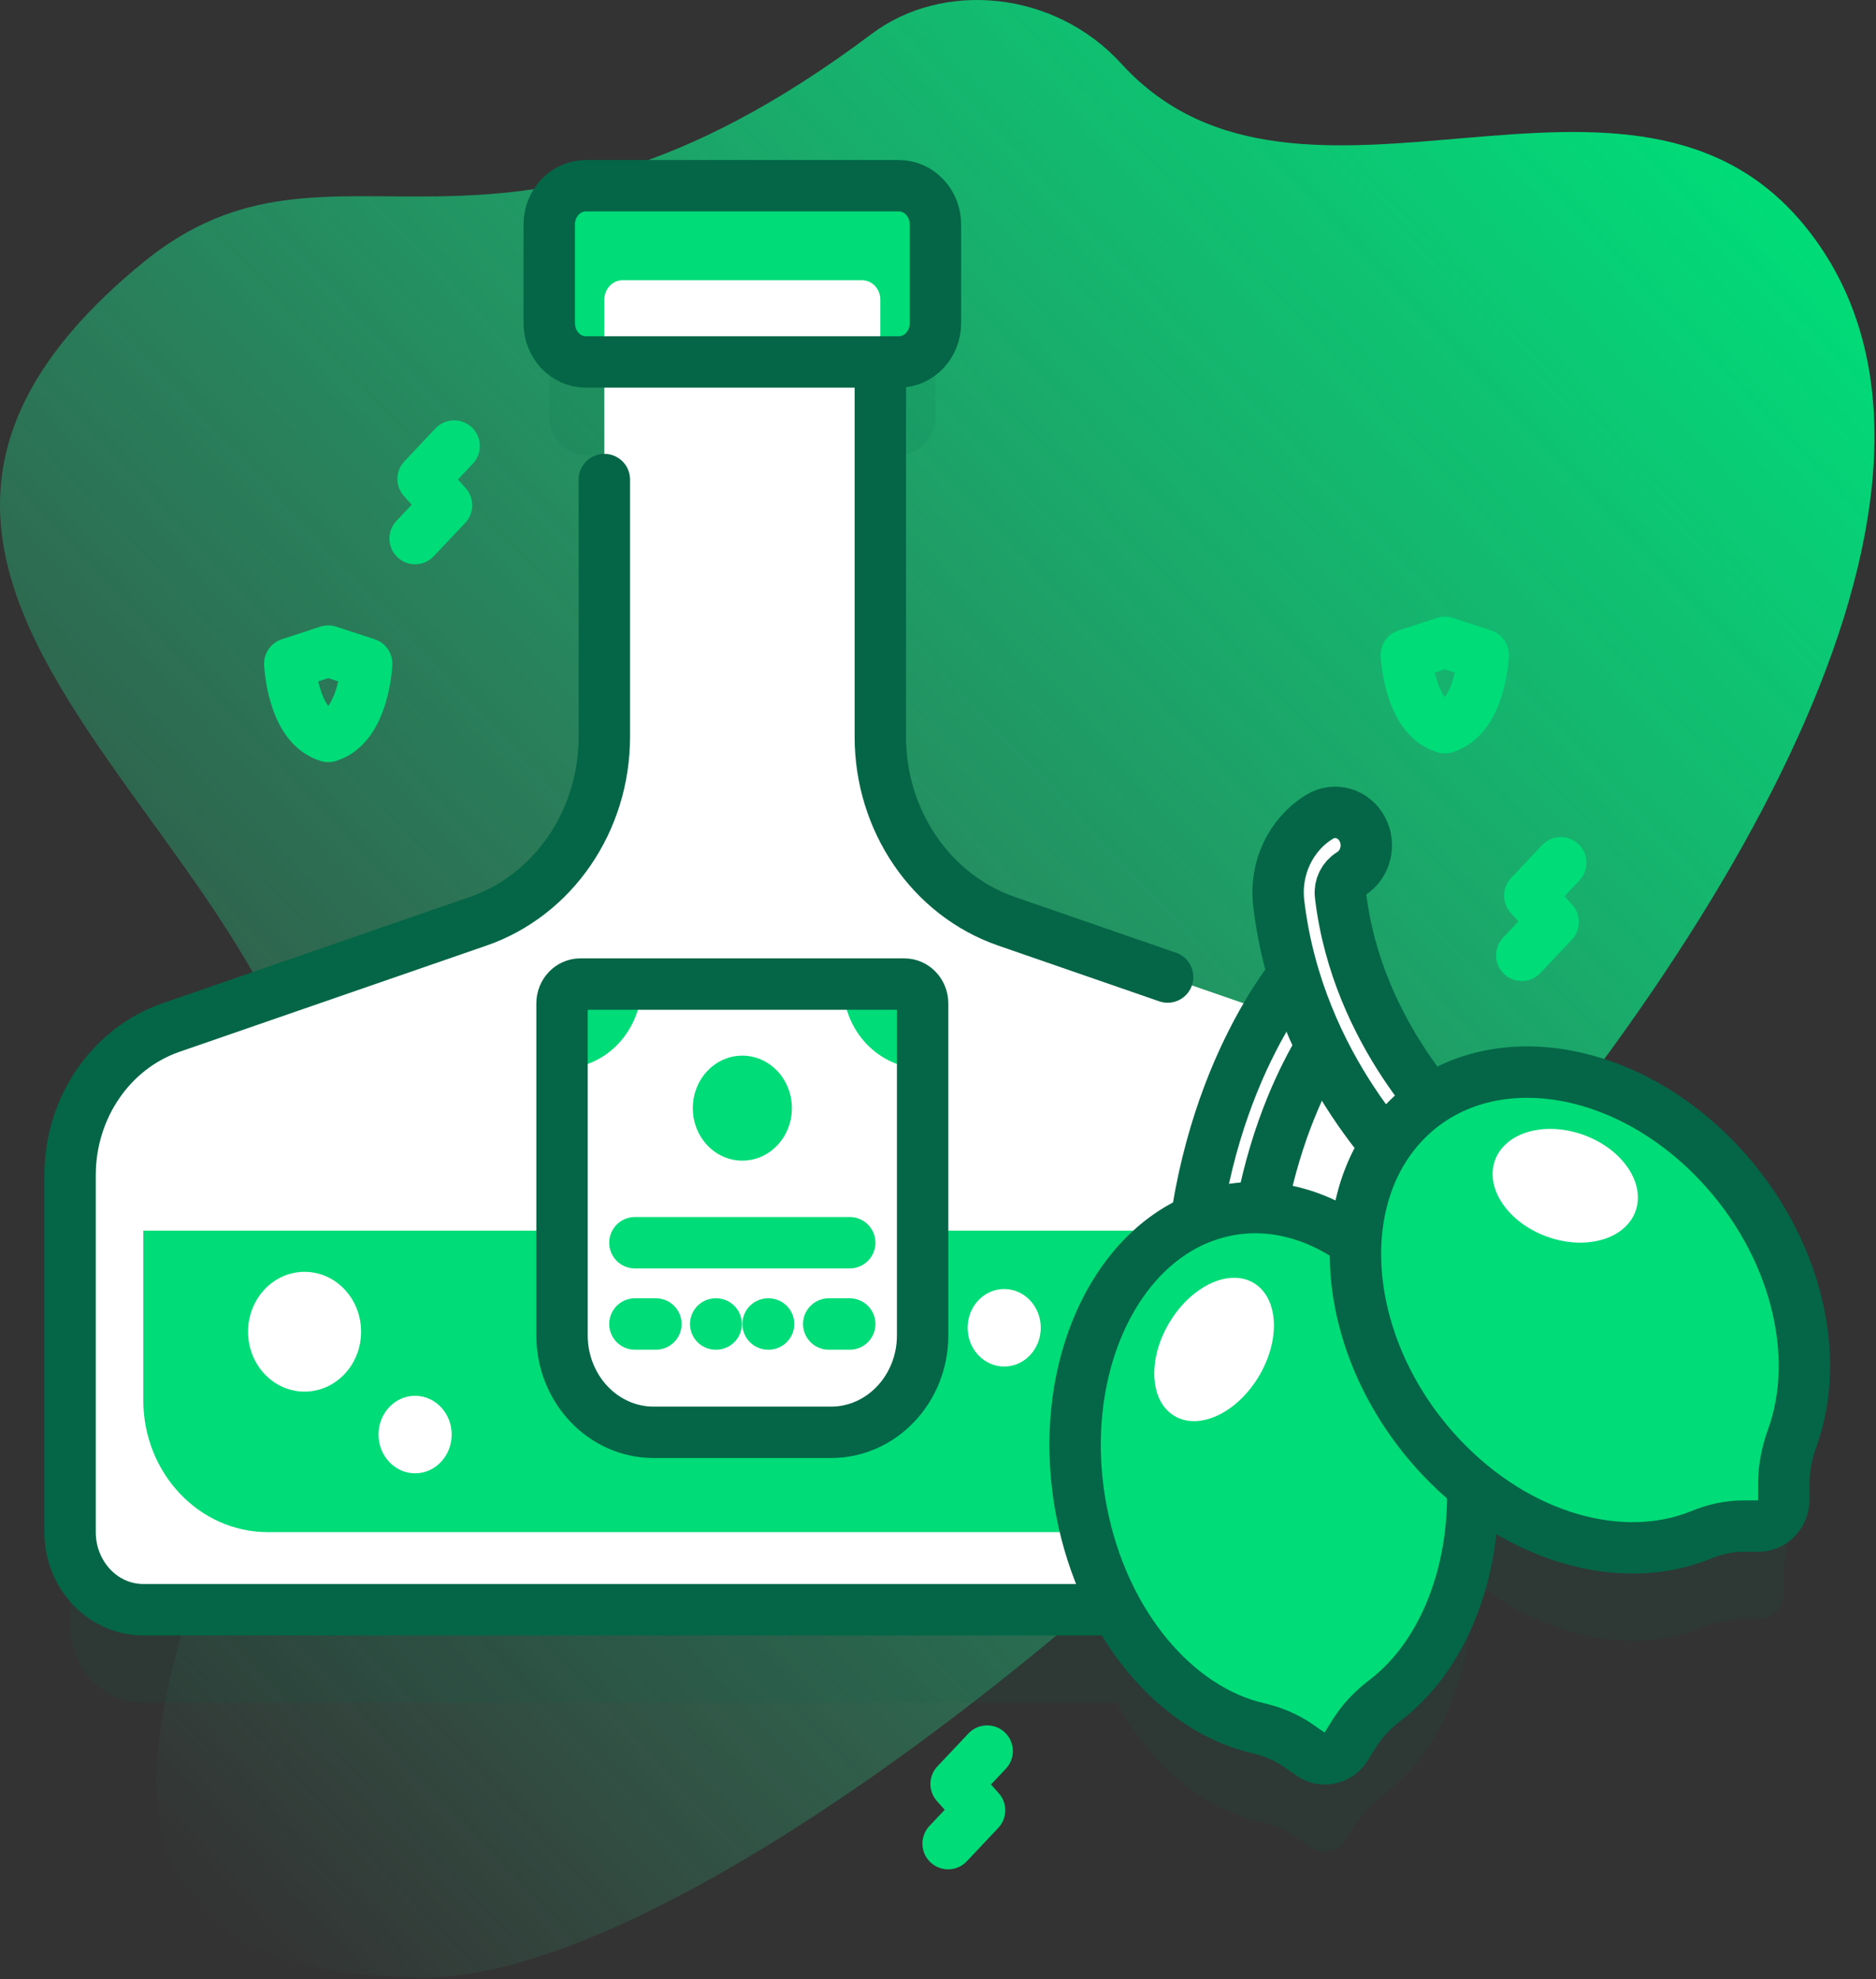 <svg width="73" height="77" viewBox="0 0 73 77" fill="none" xmlns="http://www.w3.org/2000/svg">
<rect x="0" y="0" width="73" height="77" fill="#333333" stroke="none"/>
<path d="M70.322 8.906C63.54 0.365 50.621 10.146 43.635 2.479C41.022 -0.388 36.683 -0.757 33.924 1.315C19.054 12.48 13.086 4.049 5.556 10.222C-11.658 24.332 17.117 34.396 11.808 50.405C8.118 61.531 -1.075 76.841 16.514 76.94C33.551 77.036 85.056 27.459 70.322 8.906Z" fill="url(#paint0_linear_706_3131)"/>
<path opacity="0.1" d="M66.883 48.87C63.507 45.292 58.782 44.355 55.681 46.426C54.49 44.979 52.595 42.157 52.162 38.446C52.123 38.12 52.28 37.799 52.561 37.627C53.14 37.273 53.339 36.489 53.005 35.875C52.671 35.261 51.93 35.05 51.351 35.404C50.225 36.092 49.6 37.409 49.758 38.761C49.874 39.75 50.074 40.68 50.33 41.549C50.078 41.877 49.736 42.359 49.355 42.995L39.168 39.469C36.238 38.455 34.256 35.56 34.256 32.294V17.707H34.975C35.762 17.707 36.4 17.032 36.4 16.198V12.36C36.4 11.526 35.762 10.851 34.975 10.851H22.797C22.01 10.851 21.373 11.526 21.373 12.36V16.198C21.373 17.032 22.01 17.708 22.797 17.708H23.517V32.294C23.517 35.56 21.535 38.456 18.605 39.469L6.657 43.604C4.313 44.415 2.727 46.732 2.727 49.344V63.237C2.727 64.904 4.003 66.256 5.576 66.256H43.448C44.773 68.675 46.777 70.363 48.952 70.866C49.513 70.995 50.051 71.216 50.531 71.55L51.015 71.888C51.468 72.205 52.077 72.072 52.376 71.592L52.695 71.079C53.011 70.57 53.423 70.142 53.89 69.788C56.08 68.13 57.393 64.983 57.306 61.461C60.121 63.743 63.532 64.43 66.176 63.35C66.712 63.132 67.276 63.002 67.85 63.002H68.43C68.973 63.002 69.413 62.536 69.413 61.961V61.346C69.413 60.738 69.535 60.14 69.742 59.572C70.914 56.347 69.88 52.046 66.883 48.87Z" fill="#046646"/>
<path d="M34.255 28.671V10.904H23.517V28.671C23.517 31.936 21.535 34.832 18.605 35.846L6.656 39.98C4.313 40.792 2.727 43.108 2.727 45.721V59.613C2.727 61.281 4.002 62.632 5.576 62.632H52.196C53.77 62.632 55.045 61.281 55.045 59.613V45.721C55.045 43.108 53.46 40.792 51.116 39.98L39.167 35.846C36.238 34.832 34.255 31.936 34.255 28.671Z" fill="white"/>
<path d="M5.576 47.883V54.477C5.576 57.314 7.746 59.613 10.423 59.613H47.349C50.026 59.613 52.196 57.313 52.196 54.477V47.883H5.576Z" fill="#00DC78"/>
<path d="M45.435 38.015L39.167 35.846C36.238 34.832 34.256 31.937 34.256 28.671V14.226" stroke="#046646" stroke-width="2" stroke-miterlimit="10" stroke-linecap="round" stroke-linejoin="round"/>
<path d="M23.517 18.659V28.67C23.517 31.936 21.535 34.832 18.605 35.846L6.656 39.98C4.313 40.791 2.727 43.108 2.727 45.72V59.613C2.727 61.28 4.002 62.632 5.576 62.632H52.196" stroke="#046646" stroke-width="2" stroke-miterlimit="10" stroke-linecap="round" stroke-linejoin="round"/>
<path d="M34.975 14.083H22.797C22.01 14.083 21.373 13.407 21.373 12.573V8.735C21.373 7.901 22.01 7.226 22.797 7.226H34.975C35.762 7.226 36.4 7.901 36.4 8.735V12.573C36.4 13.407 35.762 14.083 34.975 14.083Z" fill="#00DC78"/>
<path d="M23.517 14.083H34.256V11.658C34.256 11.241 33.937 10.903 33.543 10.903H24.229C23.836 10.903 23.517 11.241 23.517 11.658V14.083Z" fill="white"/>
<path d="M34.975 14.083H22.797C22.01 14.083 21.373 13.407 21.373 12.573V8.735C21.373 7.901 22.01 7.226 22.797 7.226H34.975C35.762 7.226 36.4 7.901 36.4 8.735V12.573C36.4 13.407 35.762 14.083 34.975 14.083Z" stroke="#046646" stroke-width="2" stroke-miterlimit="10" stroke-linecap="round" stroke-linejoin="round"/>
<path d="M47.551 50.587C47.515 50.587 47.478 50.586 47.442 50.582C46.775 50.519 46.284 49.895 46.344 49.189C46.995 41.524 50.605 37.572 50.758 37.408C51.228 36.904 51.995 36.899 52.471 37.397C52.945 37.894 52.951 38.703 52.484 39.208C52.46 39.234 51.675 40.107 50.832 41.781C50.049 43.335 49.053 45.923 48.756 49.419C48.7 50.086 48.171 50.587 47.551 50.587Z" fill="white"/>
<path d="M47.551 50.587C47.515 50.587 47.478 50.586 47.442 50.582C46.775 50.519 46.284 49.895 46.344 49.189C46.995 41.524 50.605 37.572 50.758 37.408C51.228 36.904 51.995 36.899 52.471 37.397C52.945 37.894 52.951 38.703 52.484 39.208C52.46 39.234 51.675 40.107 50.832 41.781C50.049 43.335 49.053 45.923 48.756 49.419C48.7 50.086 48.171 50.587 47.551 50.587Z" stroke="#046646" stroke-width="2" stroke-miterlimit="10" stroke-linecap="round" stroke-linejoin="round"/>
<path d="M55.878 46.137C55.601 46.137 55.322 46.036 55.094 45.831C54.908 45.662 50.517 41.631 49.758 35.136C49.6 33.784 50.225 32.466 51.351 31.779C51.93 31.425 52.671 31.636 53.005 32.25C53.339 32.864 53.14 33.648 52.561 34.002C52.28 34.174 52.123 34.495 52.161 34.821C52.802 40.299 56.629 43.844 56.667 43.879C57.173 44.341 57.233 45.15 56.798 45.688C56.559 45.984 56.219 46.137 55.878 46.137Z" fill="white"/>
<path d="M55.878 46.137C55.601 46.137 55.322 46.036 55.094 45.831C54.908 45.662 50.517 41.631 49.758 35.136C49.6 33.784 50.225 32.466 51.351 31.779C51.93 31.425 52.671 31.636 53.005 32.25C53.339 32.864 53.14 33.648 52.561 34.002C52.28 34.174 52.123 34.495 52.161 34.821C52.802 40.299 56.629 43.844 56.667 43.879C57.173 44.341 57.233 45.15 56.798 45.688C56.559 45.984 56.219 46.137 55.878 46.137Z" stroke="#046646" stroke-width="2" stroke-miterlimit="10" stroke-linecap="round" stroke-linejoin="round"/>
<path d="M57.058 55.56C55.977 49.996 51.75 46.217 47.616 47.118C43.483 48.02 41.008 53.261 42.089 58.825C42.944 63.224 45.765 66.505 48.951 67.241C49.512 67.371 50.051 67.591 50.53 67.926L51.015 68.264C51.468 68.58 52.077 68.447 52.376 67.967L52.694 67.454C53.01 66.946 53.423 66.518 53.89 66.164C56.543 64.154 57.912 59.959 57.058 55.56Z" fill="#00DC78"/>
<path d="M57.058 55.56C55.977 49.996 51.75 46.217 47.616 47.118C43.483 48.02 41.008 53.261 42.089 58.825C42.944 63.224 45.765 66.505 48.951 67.241C49.512 67.371 50.051 67.591 50.53 67.926L51.015 68.264C51.468 68.58 52.077 68.447 52.376 67.967L52.694 67.454C53.01 66.946 53.423 66.518 53.89 66.164C56.543 64.154 57.912 59.959 57.058 55.56Z" stroke="#046646" stroke-width="2" stroke-miterlimit="10" stroke-linecap="round" stroke-linejoin="round"/>
<path d="M66.883 45.246C63.092 41.229 57.6 40.536 54.616 43.698C51.632 46.861 52.286 52.68 56.077 56.697C59.073 59.873 63.133 60.968 66.176 59.726C66.712 59.507 67.276 59.378 67.85 59.378H68.43C68.973 59.378 69.413 58.912 69.413 58.337V57.722C69.413 57.114 69.535 56.516 69.742 55.948C70.914 52.723 69.88 48.422 66.883 45.246Z" fill="#00DC78"/>
<path d="M66.883 45.246C63.092 41.229 57.6 40.536 54.616 43.698C51.632 46.861 52.286 52.68 56.077 56.697C59.073 59.873 63.133 60.968 66.176 59.726C66.712 59.507 67.276 59.378 67.85 59.378H68.43C68.973 59.378 69.413 58.912 69.413 58.337V57.722C69.413 57.114 69.535 56.516 69.742 55.948C70.914 52.723 69.88 48.422 66.883 45.246Z" stroke="#046646" stroke-width="2" stroke-miterlimit="10" stroke-linecap="round" stroke-linejoin="round"/>
<path d="M63.673 47.032C63.995 45.915 63.019 44.608 61.491 44.114C59.964 43.619 58.465 44.124 58.143 45.242C57.821 46.359 58.798 47.666 60.325 48.16C61.852 48.654 63.351 48.149 63.673 47.032Z" fill="white"/>
<path d="M48.88 53.718C49.794 52.33 49.803 50.664 48.899 49.995C47.995 49.326 46.521 49.908 45.607 51.295C44.693 52.682 44.684 54.349 45.588 55.018C46.492 55.687 47.966 55.105 48.88 53.718Z" fill="white"/>
<path d="M32.341 55.729H25.432C23.465 55.729 21.87 54.039 21.87 51.955V39.044C21.87 38.627 22.189 38.289 22.583 38.289H35.19C35.583 38.289 35.902 38.627 35.902 39.044V51.955C35.902 54.039 34.308 55.729 32.341 55.729Z" fill="white"/>
<path d="M28.886 45.159C29.951 45.159 30.814 44.245 30.814 43.117C30.814 41.989 29.951 41.074 28.886 41.074C27.822 41.074 26.959 41.989 26.959 43.117C26.959 44.245 27.822 45.159 28.886 45.159Z" fill="#00DC78"/>
<path d="M33.066 48.353H24.706" stroke="#00DC78" stroke-width="2" stroke-miterlimit="10" stroke-linecap="round" stroke-linejoin="round"/>
<path d="M25.523 51.515H24.706" stroke="#00DC78" stroke-width="2" stroke-miterlimit="10" stroke-linecap="round" stroke-linejoin="round"/>
<path d="M33.066 51.515H32.248" stroke="#00DC78" stroke-width="2" stroke-miterlimit="10" stroke-linecap="round" stroke-linejoin="round"/>
<path d="M27.867 51.515H27.85" stroke="#00DC78" stroke-width="2" stroke-miterlimit="10" stroke-linecap="round" stroke-linejoin="round"/>
<path d="M29.907 51.515H29.889" stroke="#00DC78" stroke-width="2" stroke-miterlimit="10" stroke-linecap="round" stroke-linejoin="round"/>
<path d="M24.968 38.289C24.968 40.102 23.581 41.572 21.87 41.572V39.044C21.87 38.627 22.189 38.289 22.582 38.289H24.968Z" fill="#00DC78"/>
<path d="M35.902 39.044V41.572C34.191 41.572 32.804 40.102 32.804 38.289H35.19C35.583 38.289 35.902 38.627 35.902 39.044Z" fill="#00DC78"/>
<path d="M32.341 55.729H25.432C23.465 55.729 21.87 54.039 21.87 51.955V39.044C21.87 38.627 22.189 38.289 22.583 38.289H35.19C35.583 38.289 35.902 38.627 35.902 39.044V51.955C35.902 54.039 34.308 55.729 32.341 55.729Z" stroke="#046646" stroke-width="2" stroke-miterlimit="10" stroke-linecap="round" stroke-linejoin="round"/>
<path d="M11.852 54.146C13.066 54.146 14.051 53.103 14.051 51.816C14.051 50.529 13.066 49.485 11.852 49.485C10.637 49.485 9.653 50.529 9.653 51.816C9.653 53.103 10.637 54.146 11.852 54.146Z" fill="white"/>
<path d="M16.152 57.325C16.939 57.325 17.576 56.649 17.576 55.816C17.576 54.984 16.939 54.309 16.152 54.309C15.367 54.309 14.729 54.984 14.729 55.816C14.729 56.649 15.367 57.325 16.152 57.325Z" fill="white"/>
<path d="M39.076 53.17C39.862 53.17 40.499 52.495 40.499 51.662C40.499 50.829 39.862 50.154 39.076 50.154C38.29 50.154 37.653 50.829 37.653 51.662C37.653 52.495 38.29 53.17 39.076 53.17Z" fill="white"/>
<path d="M12.772 28.654C14.167 28.234 14.268 25.824 14.268 25.824L12.772 25.333L11.276 25.824C11.276 25.824 11.377 28.234 12.772 28.654Z" stroke="#00DC78" stroke-width="2" stroke-miterlimit="10" stroke-linecap="round" stroke-linejoin="round"/>
<path d="M56.221 28.313C57.616 27.893 57.717 25.483 57.717 25.483L56.221 24.992L54.725 25.483C54.725 25.483 54.826 27.893 56.221 28.313Z" stroke="#00DC78" stroke-width="2" stroke-miterlimit="10" stroke-linecap="round" stroke-linejoin="round"/>
<path d="M38.413 68.133L37.205 69.412L38.117 70.436L36.894 71.733" stroke="#00DC78" stroke-width="2" stroke-miterlimit="10" stroke-linecap="round" stroke-linejoin="round"/>
<path d="M17.672 17.355L16.464 18.635L17.376 19.659L16.153 20.955" stroke="#00DC78" stroke-width="2" stroke-miterlimit="10" stroke-linecap="round" stroke-linejoin="round"/>
<path d="M60.734 33.57L59.527 34.849L60.439 35.874L59.216 37.17" stroke="#00DC78" stroke-width="2" stroke-miterlimit="10" stroke-linecap="round" stroke-linejoin="round"/>
<defs>
<linearGradient id="paint0_linear_706_3131" x1="-1.791" y1="64.112" x2="63.938" y2="2.084" gradientUnits="userSpaceOnUse">
<stop stop-color="#D1DDFF" stop-opacity="0"/>
<stop offset="0" stop-color="#33DC99" stop-opacity="0"/>
<stop offset="1" stop-color="#00DC78"/>
</linearGradient>
</defs>
</svg>

